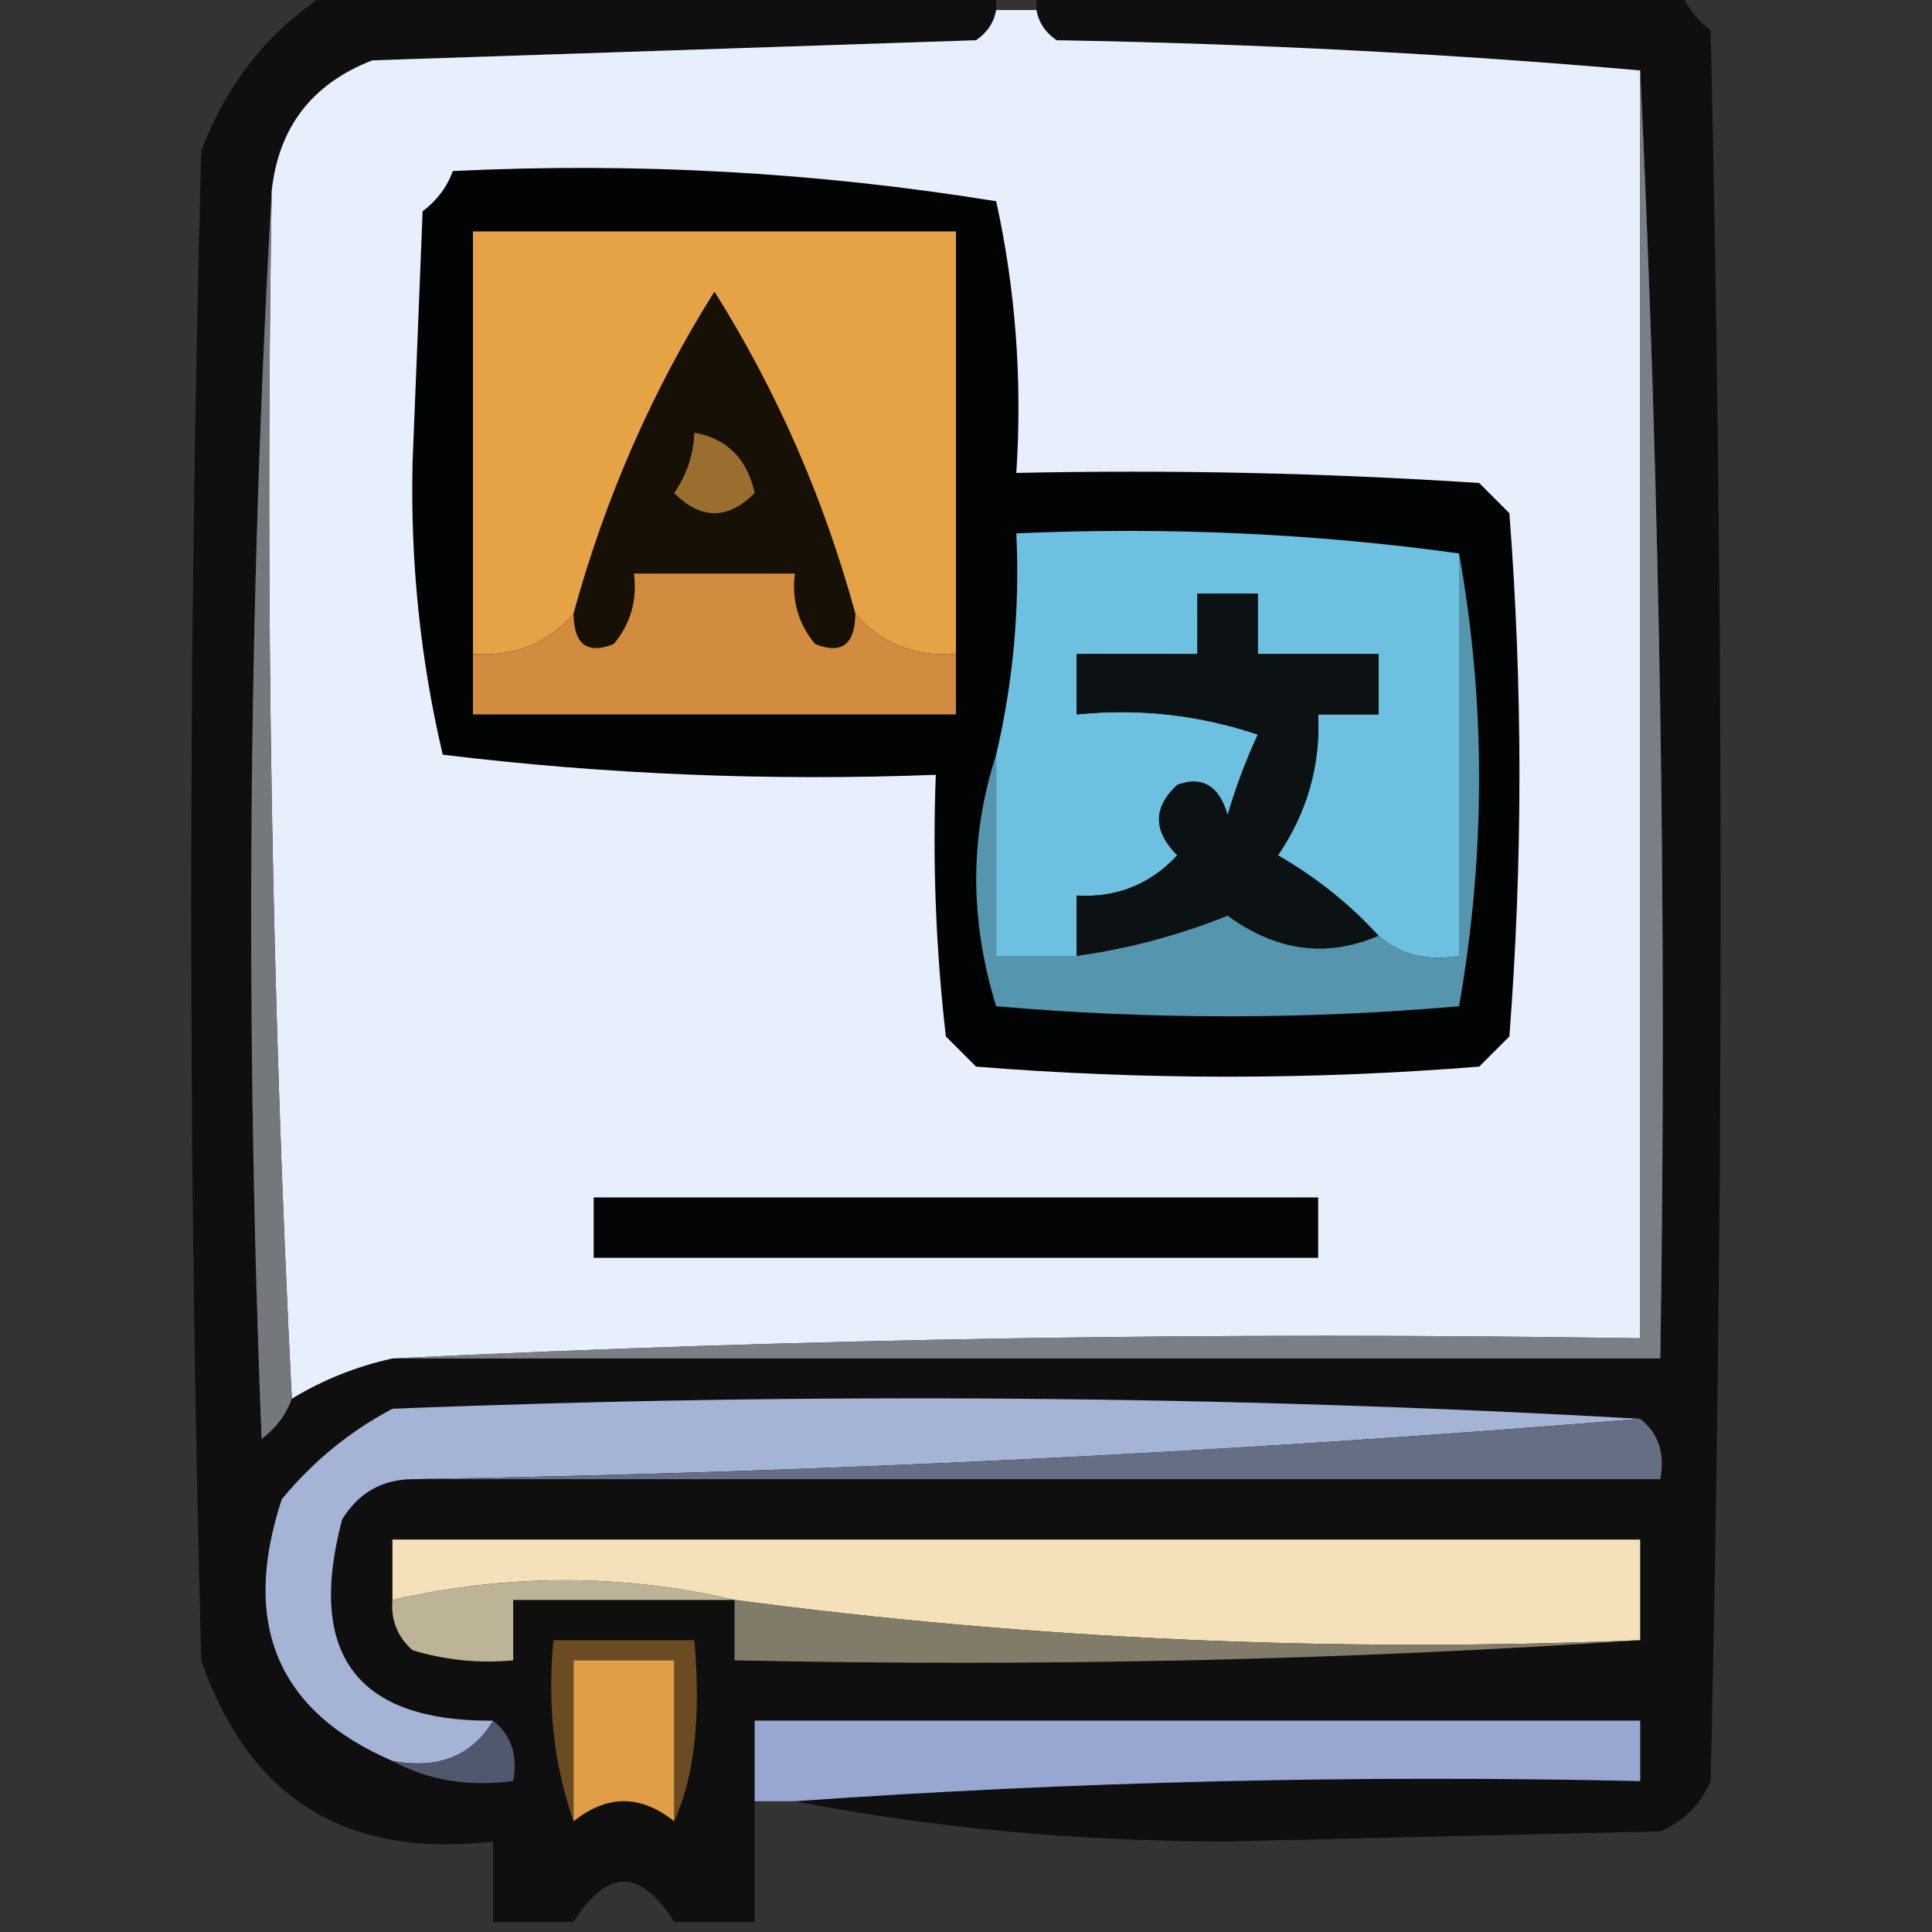 <?xml version="1.0" encoding="UTF-8"?>
<!DOCTYPE svg PUBLIC "-//W3C//DTD SVG 1.1//EN" "http://www.w3.org/Graphics/SVG/1.1/DTD/svg11.dtd">
<svg xmlns="http://www.w3.org/2000/svg" version="1.1" width="96px" height="96px" style="shape-rendering:geometricPrecision; text-rendering:geometricPrecision; image-rendering:optimizeQuality; fill-rule:evenodd; clip-rule:evenodd" xmlns:xlink="http://www.w3.org/1999/xlink">
<rect width="100%" height="100%" fill="#333333" stroke="none"/>
<g><path style="opacity:0.902" fill="#0c0c0c" d="M 16.5,-0.5 C 27.5,-0.5 38.5,-0.5 49.5,-0.5C 49.5,-0.167 49.5,0.167 49.5,0.5C 49.389,1.117 49.056,1.617 48.5,2C 38.5,2.333 28.5,2.667 18.5,3C 15.507,4.159 13.84,6.325 13.5,9.5C 12.337,29.996 12.171,50.663 13,71.5C 13.717,70.956 14.217,70.289 14.5,69.5C 16.049,68.559 17.716,67.892 19.5,67.5C 40.5,67.5 61.5,67.5 82.5,67.5C 82.831,45.993 82.497,24.66 81.5,3.5C 72.009,2.67 62.342,2.17 52.5,2C 51.944,1.617 51.611,1.117 51.5,0.5C 51.5,0.167 51.5,-0.167 51.5,-0.5C 62.167,-0.5 72.833,-0.5 83.5,-0.5C 83.783,0.289 84.283,0.956 85,1.5C 85.667,30.5 85.667,59.5 85,88.5C 84.5,89.667 83.667,90.5 82.5,91C 75.333,91.167 68.167,91.333 61,91.5C 53.468,91.497 46.301,90.831 39.5,89.5C 53.421,88.518 67.421,88.185 81.5,88.5C 81.5,87.5 81.5,86.5 81.5,85.5C 66.833,85.5 52.167,85.5 37.5,85.5C 37.5,86.833 37.5,88.167 37.5,89.5C 37.5,91.5 37.5,93.5 37.5,95.5C 36.167,95.5 34.833,95.5 33.5,95.5C 31.833,92.833 30.167,92.833 28.5,95.5C 27.167,95.5 25.833,95.5 24.5,95.5C 24.5,94.167 24.5,92.833 24.5,91.5C 17.211,92.367 12.378,89.367 10,82.5C 9.333,57.5 9.333,32.5 10,7.5C 11.305,4.039 13.471,1.372 16.5,-0.5 Z"/></g>
<g><path style="opacity:1" fill="#e7effc" d="M 49.5,0.5 C 50.167,0.5 50.833,0.5 51.5,0.5C 51.611,1.117 51.944,1.617 52.5,2C 62.342,2.17 72.009,2.67 81.5,3.5C 81.5,24.5 81.5,45.5 81.5,66.5C 60.66,66.169 39.993,66.503 19.5,67.5C 17.716,67.892 16.049,68.559 14.5,69.5C 13.503,49.674 13.169,29.674 13.5,9.5C 13.84,6.325 15.507,4.159 18.5,3C 28.5,2.667 38.5,2.333 48.5,2C 49.056,1.617 49.389,1.117 49.5,0.5 Z"/></g>
<g><path style="opacity:1" fill="#020303" d="M 22.5,8.5 C 31.608,8.057 40.608,8.557 49.5,10C 50.467,14.401 50.8,18.901 50.5,23.5C 58.174,23.334 65.841,23.5 73.5,24C 74,24.5 74.5,25 75,25.5C 75.667,34.167 75.667,42.833 75,51.5C 74.5,52 74,52.5 73.5,53C 65.167,53.667 56.833,53.667 48.5,53C 48,52.5 47.5,52 47,51.5C 46.501,47.179 46.334,42.846 46.5,38.5C 38.248,38.816 30.081,38.483 22,37.5C 20.888,32.777 20.388,27.944 20.5,23C 20.667,18.833 20.833,14.667 21,10.5C 21.717,9.956 22.217,9.289 22.5,8.5 Z"/></g>
<g><path style="opacity:1" fill="#74787d" d="M 13.5,9.5 C 13.169,29.674 13.503,49.674 14.5,69.5C 14.217,70.289 13.717,70.956 13,71.5C 12.171,50.663 12.337,29.996 13.5,9.5 Z"/></g>
<g><path style="opacity:1" fill="#e5a346" d="M 47.5,32.5 C 45.446,32.635 43.779,31.968 42.5,30.5C 40.925,24.753 38.592,19.42 35.5,14.5C 32.408,19.42 30.075,24.753 28.5,30.5C 27.221,31.968 25.554,32.635 23.5,32.5C 23.5,25.5 23.5,18.5 23.5,11.5C 31.5,11.5 39.5,11.5 47.5,11.5C 47.5,18.5 47.5,25.5 47.5,32.5 Z"/></g>
<g><path style="opacity:1" fill="#171007" d="M 42.5,30.5 C 42.483,32.028 41.816,32.528 40.5,32C 39.663,30.989 39.33,29.822 39.5,28.5C 36.833,28.5 34.167,28.5 31.5,28.5C 31.67,29.822 31.337,30.989 30.5,32C 29.184,32.528 28.517,32.028 28.5,30.5C 30.075,24.753 32.408,19.42 35.5,14.5C 38.592,19.42 40.925,24.753 42.5,30.5 Z"/></g>
<g><path style="opacity:1" fill="#9a6e2f" d="M 34.5,21.5 C 36.121,21.787 37.121,22.787 37.5,24.5C 36.167,25.833 34.833,25.833 33.5,24.5C 34.127,23.583 34.461,22.583 34.5,21.5 Z"/></g>
<g><path style="opacity:1" fill="#6dc0df" d="M 72.5,27.5 C 72.5,34.167 72.5,40.833 72.5,47.5C 70.901,47.768 69.568,47.434 68.5,46.5C 67.086,44.946 65.419,43.612 63.5,42.5C 64.946,40.382 65.613,38.049 65.5,35.5C 66.5,35.5 67.5,35.5 68.5,35.5C 68.5,34.5 68.5,33.5 68.5,32.5C 66.5,32.5 64.5,32.5 62.5,32.5C 62.5,31.5 62.5,30.5 62.5,29.5C 61.5,29.5 60.5,29.5 59.5,29.5C 59.5,30.5 59.5,31.5 59.5,32.5C 57.5,32.5 55.5,32.5 53.5,32.5C 53.5,33.5 53.5,34.5 53.5,35.5C 56.572,35.183 59.572,35.516 62.5,36.5C 61.902,37.795 61.402,39.128 61,40.5C 60.577,39.044 59.744,38.544 58.5,39C 57.289,40.113 57.289,41.28 58.5,42.5C 57.15,43.95 55.483,44.617 53.5,44.5C 53.5,45.5 53.5,46.5 53.5,47.5C 52.167,47.5 50.833,47.5 49.5,47.5C 49.5,44.167 49.5,40.833 49.5,37.5C 50.344,33.901 50.677,30.234 50.5,26.5C 58.019,26.175 65.352,26.508 72.5,27.5 Z"/></g>
<g><path style="opacity:1" fill="#0c1214" d="M 68.5,46.5 C 65.921,47.604 63.421,47.271 61,45.5C 58.567,46.479 56.067,47.145 53.5,47.5C 53.5,46.5 53.5,45.5 53.5,44.5C 55.483,44.617 57.15,43.95 58.5,42.5C 57.289,41.28 57.289,40.113 58.5,39C 59.744,38.544 60.577,39.044 61,40.5C 61.402,39.128 61.902,37.795 62.5,36.5C 59.572,35.516 56.572,35.183 53.5,35.5C 53.5,34.5 53.5,33.5 53.5,32.5C 55.5,32.5 57.5,32.5 59.5,32.5C 59.5,31.5 59.5,30.5 59.5,29.5C 60.5,29.5 61.5,29.5 62.5,29.5C 62.5,30.5 62.5,31.5 62.5,32.5C 64.5,32.5 66.5,32.5 68.5,32.5C 68.5,33.5 68.5,34.5 68.5,35.5C 67.5,35.5 66.5,35.5 65.5,35.5C 65.613,38.049 64.946,40.382 63.5,42.5C 65.419,43.612 67.086,44.946 68.5,46.5 Z"/></g>
<g><path style="opacity:1" fill="#d18c40" d="M 42.5,30.5 C 43.779,31.968 45.446,32.635 47.5,32.5C 47.5,33.5 47.5,34.5 47.5,35.5C 39.5,35.5 31.5,35.5 23.5,35.5C 23.5,34.5 23.5,33.5 23.5,32.5C 25.554,32.635 27.221,31.968 28.5,30.5C 28.517,32.028 29.184,32.528 30.5,32C 31.337,30.989 31.67,29.822 31.5,28.5C 34.167,28.5 36.833,28.5 39.5,28.5C 39.33,29.822 39.663,30.989 40.5,32C 41.816,32.528 42.483,32.028 42.5,30.5 Z"/></g>
<g><path style="opacity:1" fill="#5596ae" d="M 72.5,27.5 C 73.827,34.901 73.827,42.401 72.5,50C 64.833,50.667 57.167,50.667 49.5,50C 48.178,45.733 48.178,41.566 49.5,37.5C 49.5,40.833 49.5,44.167 49.5,47.5C 50.833,47.5 52.167,47.5 53.5,47.5C 56.067,47.145 58.567,46.479 61,45.5C 63.421,47.271 65.921,47.604 68.5,46.5C 69.568,47.434 70.901,47.768 72.5,47.5C 72.5,40.833 72.5,34.167 72.5,27.5 Z"/></g>
<g><path style="opacity:1" fill="#050505" d="M 29.5,59.5 C 41.5,59.5 53.5,59.5 65.5,59.5C 65.5,60.5 65.5,61.5 65.5,62.5C 53.5,62.5 41.5,62.5 29.5,62.5C 29.5,61.5 29.5,60.5 29.5,59.5 Z"/></g>
<g><path style="opacity:1" fill="#7a7e85" d="M 81.5,3.5 C 82.497,24.66 82.831,45.993 82.5,67.5C 61.5,67.5 40.5,67.5 19.5,67.5C 39.993,66.503 60.66,66.169 81.5,66.5C 81.5,45.5 81.5,24.5 81.5,3.5 Z"/></g>
<g><path style="opacity:1" fill="#a5b3d5" d="M 81.5,70.5 C 61.354,72.163 41.02,73.163 20.5,73.5C 18.983,73.511 17.816,74.177 17,75.5C 15.225,82.211 17.725,85.544 24.5,85.5C 23.448,87.256 21.781,87.923 19.5,87.5C 13.793,85.042 11.959,80.709 14,74.5C 15.543,72.622 17.376,71.122 19.5,70C 40.337,69.171 61.004,69.337 81.5,70.5 Z"/></g>
<g><path style="opacity:1" fill="#666e83" d="M 81.5,70.5 C 82.404,71.209 82.737,72.209 82.5,73.5C 61.833,73.5 41.167,73.5 20.5,73.5C 41.02,73.163 61.354,72.163 81.5,70.5 Z"/></g>
<g><path style="opacity:1" fill="#f4e1ba" d="M 81.5,81.5 C 66.258,82.125 51.258,81.459 36.5,79.5C 30.933,78.196 25.266,78.196 19.5,79.5C 19.5,78.5 19.5,77.5 19.5,76.5C 40.167,76.5 60.833,76.5 81.5,76.5C 81.5,78.167 81.5,79.833 81.5,81.5 Z"/></g>
<g><path style="opacity:1" fill="#bdb497" d="M 36.5,79.5 C 32.833,79.5 29.167,79.5 25.5,79.5C 25.5,80.5 25.5,81.5 25.5,82.5C 23.801,82.66 22.134,82.493 20.5,82C 19.748,81.329 19.414,80.496 19.5,79.5C 25.266,78.196 30.933,78.196 36.5,79.5 Z"/></g>
<g><path style="opacity:1" fill="#817c69" d="M 36.5,79.5 C 51.258,81.459 66.258,82.125 81.5,81.5C 66.676,82.496 51.676,82.829 36.5,82.5C 36.5,81.5 36.5,80.5 36.5,79.5 Z"/></g>
<g><path style="opacity:1" fill="#6b4b21" d="M 33.5,90.5 C 33.5,87.833 33.5,85.167 33.5,82.5C 31.833,82.5 30.167,82.5 28.5,82.5C 28.5,85.167 28.5,87.833 28.5,90.5C 27.523,87.713 27.19,84.713 27.5,81.5C 29.833,81.5 32.167,81.5 34.5,81.5C 34.838,85.296 34.505,88.296 33.5,90.5 Z"/></g>
<g><path style="opacity:1" fill="#e19d45" d="M 33.5,90.5 C 31.833,89.167 30.167,89.167 28.5,90.5C 28.5,87.833 28.5,85.167 28.5,82.5C 30.167,82.5 31.833,82.5 33.5,82.5C 33.5,85.167 33.5,87.833 33.5,90.5 Z"/></g>
<g><path style="opacity:1" fill="#98a7d2" d="M 39.5,89.5 C 38.833,89.5 38.167,89.5 37.5,89.5C 37.5,88.167 37.5,86.833 37.5,85.5C 52.167,85.5 66.833,85.5 81.5,85.5C 81.5,86.5 81.5,87.5 81.5,88.5C 67.421,88.185 53.421,88.518 39.5,89.5 Z"/></g>
<g><path style="opacity:1" fill="#50586e" d="M 24.5,85.5 C 25.404,86.209 25.737,87.209 25.5,88.5C 23.265,88.795 21.265,88.461 19.5,87.5C 21.781,87.923 23.448,87.256 24.5,85.5 Z"/></g>
</svg>
